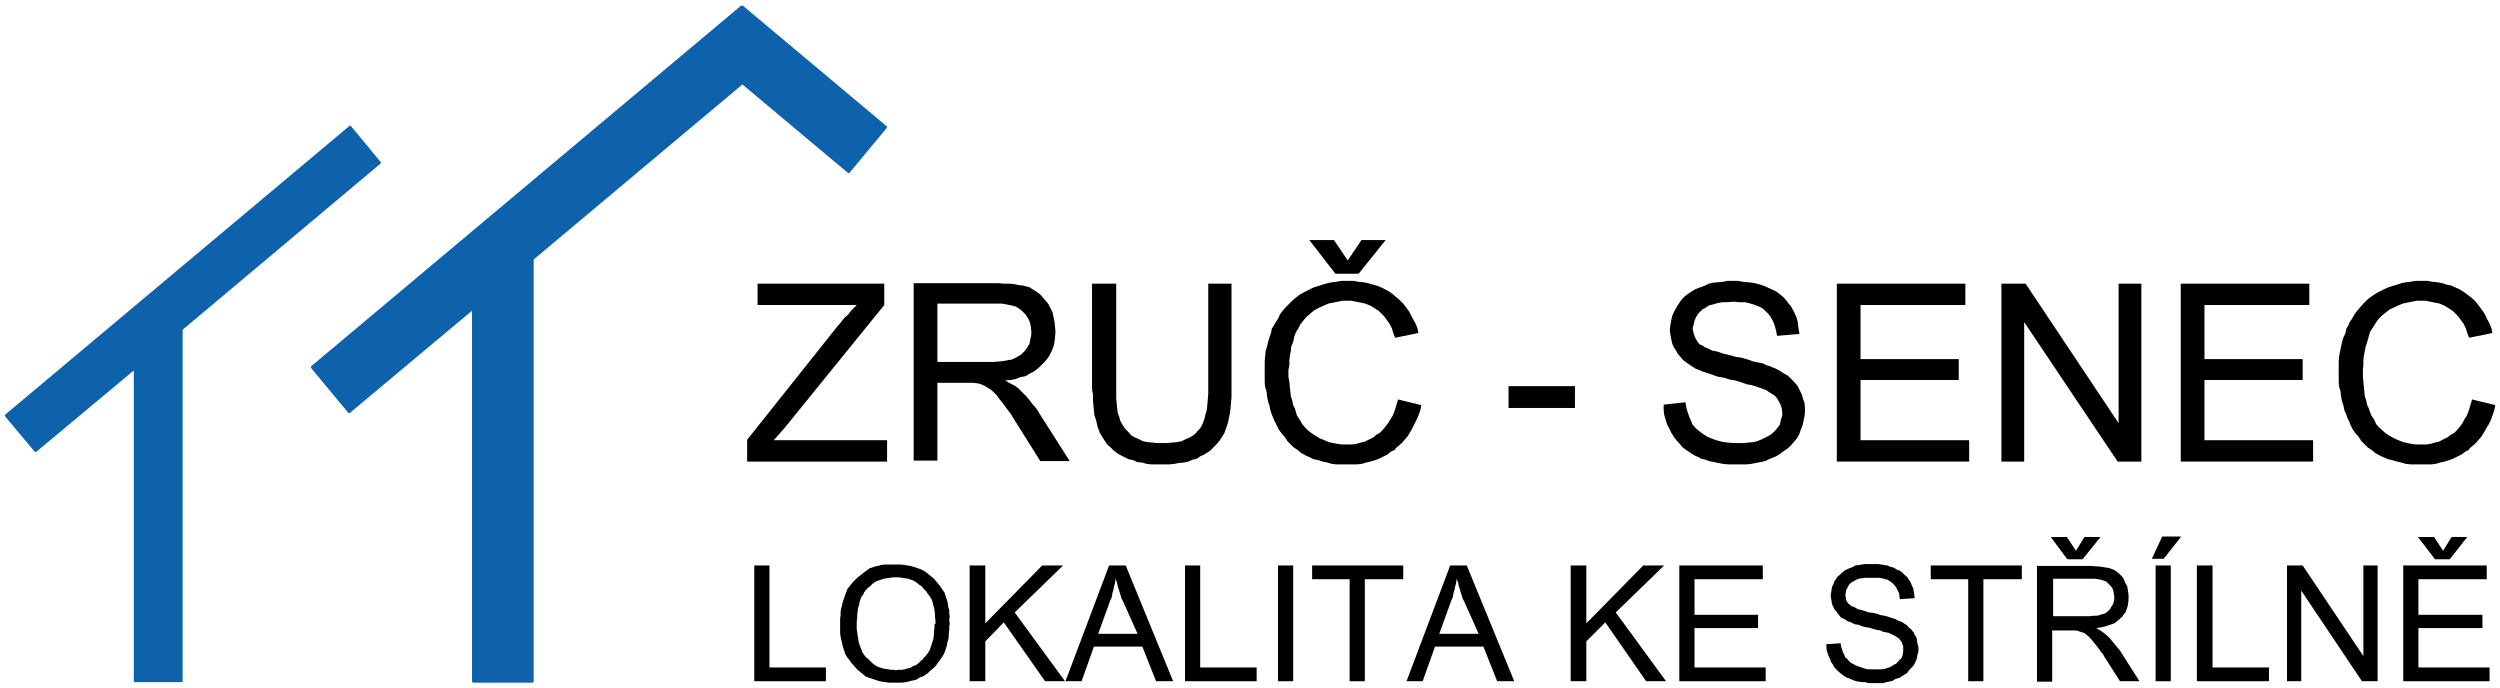 <?xml version="1.0" encoding="utf-8"?>
<!-- Generator: Adobe Illustrator 25.2.0, SVG Export Plug-In . SVG Version: 6.00 Build 0)  -->
<svg version="1.1" id="Vrstva_1" xmlns="http://www.w3.org/2000/svg" xmlns:xlink="http://www.w3.org/1999/xlink" x="0px" y="0px"
	 viewBox="0 0 527 145.1" style="enable-background:new 0 0 527 145.1;" xml:space="preserve">
<style type="text/css">
	.st0{fill-rule:evenodd;clip-rule:evenodd;}
	.st1{fill:#0E62AC;}
</style>
<g>
	<g>
		<polygon class="st0" points="187,92.8 163.1,92.8 165.4,90.2 186.4,64.3 186.4,59.8 159.7,59.8 159.7,64.3 180.6,64.3 180,64.9 
			179.4,65.5 178.8,66.3 178,67 177.3,67.9 176.6,68.7 157.5,92.7 157.5,97.3 187,97.3 		"/>
		<path class="st0" d="M206,80.8l0.5,0.1l1,0.4l0.8,0.5l0.4,0.2l0.7,0.6l0.7,0.7l0.7,1l0.1,0.1l0.5,0.6l0.5,0.7l0.6,0.8l0.6,0.8
			l0.6,1l0.7,1.1l4.9,7.8h6.2L219,87l-0.2-0.4l-0.6-0.8l-0.7-0.8l-0.6-0.8l-0.6-0.7l-0.7-0.7l-0.6-0.6l-0.4-0.4l-0.7-0.5l-1-0.5
			l-1-0.6l1.1-0.1l1.1-0.2l1-0.4l1.1-0.2l0.8-0.5l0.8-0.4l0.7-0.5l0.7-0.6l0.6-0.6l0.4-0.4l0.6-0.7l0.5-0.8l0.4-0.8l0.4-1l0.2-1
			l0.1-1l0.1-1.1l-0.1-1l-0.1-1l-0.2-1l-0.2-1l-0.4-0.8l-0.5-1l-0.4-0.5l-0.7-0.8l-0.6-0.7l-0.8-0.6l-0.8-0.5l-0.8-0.5l-0.5-0.1
			l-0.7-0.2l-1-0.1l-0.8-0.2l-1.1-0.1h-1.1l-1.2-0.1h-1.3h-16.6v37.4h5V80.7h5.6h2L206,80.8z M197.6,76.4V64h11.8h1.8l1.1,0.2l1,0.2
			l0.8,0.2l0.8,0.5l0.6,0.5l0.7,0.7l0.5,0.8l0.4,0.8l0.2,1l0.1,1v0.6l-0.2,1l-0.2,1l-0.5,0.8L216,74l-0.7,0.7l-0.8,0.5l-1,0.5
			l-0.2,0.1l-0.7,0.1l-1,0.2l-1,0.1l-1.2,0.1h-11.8V76.4z"/>
		<polygon class="st0" points="251.4,96.9 252.3,96.7 253,96.2 253.9,95.8 254,95.7 255,95.1 255.7,94.4 256.4,93.7 257,93 
			257.6,92.1 258.1,91.3 258.4,90.4 258.7,89.6 258.9,88.9 259.1,87.9 259.3,87 259.4,86 259.5,84.9 259.6,83.8 259.6,82.8 
			259.6,81.4 259.6,59.8 254.7,59.8 254.7,82.9 254.6,84.2 254.5,85.4 254.4,86.4 254.1,87.4 253.9,88.3 253.6,89.1 253.3,89.8 
			252.9,90.4 252.4,90.9 252.1,91.3 251.5,91.8 250.8,92.2 249.9,92.6 249.1,93 248.1,93.2 247,93.3 245.8,93.4 244.6,93.4 
			244,93.4 243,93.3 241.9,93.2 240.9,93 240.1,92.6 239.2,92.2 238.5,91.8 237.8,91 237.1,90.3 236.6,89.5 236.1,88.6 236.1,88.5 
			235.9,87.8 235.6,87 235.5,86.1 235.4,85 235.3,84 235.3,82.8 235.3,81.4 235.3,59.8 230.2,59.8 230.2,82 230.4,83.2 230.4,84.4 
			230.5,85.5 230.6,86.5 230.7,87.6 231,88.4 231.2,89.2 231.4,90.1 231.7,90.8 231.8,91.2 232.3,92 232.8,92.8 233.4,93.7 
			234.1,94.3 234.8,95 235.6,95.6 236.5,96.1 237.1,96.4 237.9,96.8 238.9,97 239.7,97.4 240.7,97.5 241.8,97.8 242.8,97.9 
			243.9,97.9 245.1,97.9 245.2,97.9 246.3,97.9 247.5,97.8 248.5,97.6 249.6,97.5 250.5,97.3 		"/>
		<polygon class="st0" points="297.2,91.2 297.7,90.3 298.1,89.5 298.6,88.5 299,87.6 299.4,86.5 299.6,85.4 294.7,84.2 294.6,84.6 
			294.3,85.6 294,86.6 293.6,87.6 293.1,88.4 292.6,89.2 292,90 291.4,90.7 290.8,91.3 290.2,91.6 289.5,92.2 288.7,92.6 
			287.7,93.1 286.8,93.3 285.8,93.6 284.8,93.7 283.8,93.7 283,93.7 282.1,93.6 281.1,93.4 280.1,93.2 279.2,92.8 278.2,92.4 
			277.4,91.9 276.6,91.4 275.8,90.8 275.1,90.1 274.5,89.4 274,88.5 273.4,87.6 273.1,86.6 273,86.2 272.6,85.4 272.4,84.4 
			272.1,83.5 272,82.5 271.9,81.6 271.8,80.5 271.6,79.4 271.6,78.3 271.6,78 271.8,77 271.8,75.9 271.9,75 272.1,74 272.2,73 
			272.6,72.1 272.8,71.1 272.8,71 273.2,70 273.7,69.2 274.1,68.4 274.8,67.5 275.4,66.8 276.1,66.2 276.9,65.5 277.4,65.2 
			278.2,64.8 279.1,64.4 280,64 281,63.8 282,63.6 283,63.4 284.1,63.4 284.8,63.4 285.9,63.6 286.9,63.8 287.8,64 288.8,64.4 
			289.5,64.8 290.4,65.4 290.5,65.4 291.1,66 291.8,66.7 292.3,67.4 292.9,68.2 293.4,69.2 293.7,70.2 294.1,71.2 299,70.2 
			298.8,69.2 298.4,68.2 297.9,67.3 297.4,66.4 297,65.6 296.4,64.8 295.8,64 295.1,63.3 294.4,62.7 293.7,62.1 293.6,62 
			292.9,61.5 292,61 291.2,60.6 290.2,60.2 289.4,60 288.4,59.7 287.4,59.5 286.4,59.4 285.3,59.2 284.2,59.2 282.8,59.2 
			281.7,59.4 280.8,59.5 279.8,59.7 278.8,60 277.9,60.3 276.9,60.6 276.1,61 275.1,61.5 274.9,61.6 274,62.1 273.2,62.7 
			272.5,63.3 271.8,64 271,64.8 270.4,65.5 269.8,66.3 269.4,67.2 268.8,68.1 268.6,68.5 268.1,69.3 267.9,70.3 267.6,71.1 
			267.3,72.1 267.1,73 266.8,74 266.7,75.1 266.6,76.2 266.6,77.2 266.6,78.3 266.6,78.6 266.6,79.5 266.6,80.6 266.7,81.6 
			267,82.6 267.1,83.6 267.3,84.6 267.6,85.5 267.8,86.5 268.1,87.4 268.5,88.3 268.6,88.6 269.1,89.6 269.6,90.6 270.2,91.4 
			270.8,92.1 271.4,93 272.1,93.7 272.7,94.3 273.6,94.9 274.3,95.5 274.5,95.6 275.4,96.1 276.1,96.4 276.9,96.8 277.9,97 
			278.8,97.3 279.8,97.5 280.8,97.8 281.8,97.9 283,97.9 284.1,97.9 284.8,97.9 285.9,97.9 287,97.8 288,97.5 288.9,97.3 289.9,97 
			290.7,96.7 291.7,96.2 292.5,95.8 293.2,95.2 294.1,94.8 294.1,94.6 294.8,94 295.5,93.4 296.1,92.7 296.7,92 		"/>
		<polygon class="st0" points="286.4,57.7 292.1,50.6 287,50.6 284.1,54.9 281.2,50.6 276,50.6 281.5,57.7 		"/>
		<rect x="318" y="81.4" class="st0" width="14" height="4.6"/>
		<polygon class="st0" points="380.1,84.1 379.8,83.1 379.4,82.3 378.9,81.3 378.8,81.2 378.2,80.5 377.6,79.9 376.9,79.2 376,78.7 
			375.1,78.1 374.1,77.6 373.8,77.5 373.1,77.2 372.4,77 371.6,76.6 370.6,76.4 369.6,76.2 368.5,75.8 367.1,75.4 365.8,75.2 
			364.4,74.8 363.1,74.5 362,74.1 360.9,73.9 360.1,73.5 359.4,73.2 358.8,72.8 358.3,72.6 357.8,72 357.3,71.1 357,70.2 
			356.8,69.2 357,68.5 357.2,67.6 357.6,66.7 358.1,66 358.9,65.2 359.5,64.9 360.2,64.4 361,64.2 362,63.9 363.1,63.7 364.1,63.7 
			365.5,63.6 366.6,63.7 367.8,63.7 368.7,63.9 369.7,64.2 370.5,64.5 371.4,64.9 372,65.4 372.1,65.5 372.8,66.2 373.3,66.9 
			373.8,67.8 374.1,68.6 374.4,69.7 374.6,70.8 379.3,70.4 379.3,70.2 379.1,69.1 379,68.1 378.8,67.2 378.4,66.2 378,65.4 
			377.5,64.5 377.2,64.2 376.6,63.4 376,62.7 375.3,62.1 374.5,61.5 373.5,61 372.6,60.6 372.2,60.4 371.4,60.1 370.4,59.8 
			369.4,59.6 368.5,59.5 367.4,59.4 366.3,59.2 365.2,59.2 364.1,59.2 363.2,59.4 362.1,59.5 361.1,59.6 360.2,59.8 359.4,60.2 
			358.4,60.6 358.3,60.6 357.3,61 356.5,61.5 355.6,62.1 354.9,62.7 354.3,63.4 353.7,64.3 353.4,64.8 352.9,65.7 352.5,66.6 
			352.3,67.5 352.1,68.6 352,69.6 352.1,70.5 352.3,71.5 352.5,72.4 352.9,73.3 353.5,74.2 353.6,74.5 354.2,75.2 354.8,75.9 
			355.6,76.5 356.5,77.1 357.4,77.7 357.7,77.8 358.4,78.1 359.1,78.4 360.1,78.7 361,79 362.1,79.4 363.3,79.6 364.6,80 
			365.8,80.2 367.1,80.6 368.2,81 369.3,81.2 370,81.4 370.8,81.7 371.2,81.8 371.4,81.9 372.4,82.3 373.3,82.9 374.1,83.4 
			374.7,84.1 374.8,84.3 375.3,85.2 375.6,86.1 375.7,87.1 375.7,87.6 375.4,88.5 375.2,89.5 374.6,90.3 374,91 373.3,91.6 
			372.4,92.1 371.4,92.6 370.4,93 369.6,93.2 368.5,93.3 367.5,93.4 366.4,93.4 365.5,93.4 364.4,93.3 363.4,93.2 362.5,93 
			361.5,92.7 360.7,92.4 359.8,92 358.9,91.4 358.1,90.8 357.4,90.2 356.8,89.5 356.5,88.8 356.1,87.9 355.8,87 355.5,86 
			355.3,84.8 350.7,85.3 350.7,86.4 350.8,87.4 351.1,88.4 351.4,89.4 351.8,90.2 352.3,91.2 352.8,92 352.8,92.1 353.4,92.8 
			354.1,93.6 354.7,94.3 355.5,94.9 356.4,95.5 357.2,96 358.1,96.4 358.6,96.7 359.5,96.9 360.3,97.2 361.3,97.4 362.2,97.6 
			363.3,97.8 364.4,97.9 365.5,97.9 366.7,97.9 367,97.9 368.1,97.9 369.1,97.8 370.1,97.6 371.1,97.4 372.1,97.2 372.9,96.8 
			373.9,96.4 374.4,96.2 375.2,95.7 376,95.1 376.9,94.5 377.6,93.8 378.2,93.1 378.8,92.4 379.3,91.5 379.6,90.6 380,89.6 
			380.2,88.6 380.4,87.7 380.5,86.7 380.5,86 380.4,85 		"/>
		<polygon class="st0" points="415.1,92.8 392.2,92.8 392.2,80.1 412.9,80.1 412.9,75.7 392.2,75.7 392.2,64.3 414.3,64.3 
			414.3,59.8 387.2,59.8 387.2,97.3 415.1,97.3 		"/>
		<polygon class="st0" points="446.6,89.2 427,59.8 421.9,59.8 421.9,97.3 426.7,97.3 426.7,67.9 446.4,97.3 451.4,97.3 451.4,59.8 
			446.6,59.8 		"/>
		<polygon class="st0" points="487.6,92.8 464.7,92.8 464.7,80.1 485.4,80.1 485.4,75.7 464.7,75.7 464.7,64.3 486.8,64.3 
			486.8,59.8 459.7,59.8 459.7,97.3 487.6,97.3 		"/>
		<polygon class="st0" points="521.1,84.2 521,84.6 520.7,85.6 520.4,86.6 520,87.6 519.5,88.4 519.1,89.2 518.5,90 517.9,90.7 
			517.3,91.3 516.7,91.6 515.9,92.2 515.1,92.6 514.1,93.1 513.2,93.3 512.2,93.6 511.3,93.7 510.2,93.7 509.5,93.7 508.5,93.6 
			507.5,93.4 506.6,93.2 505.6,92.8 504.7,92.4 503.8,91.9 503,91.4 502.3,90.8 501.5,90.1 500.9,89.4 500.5,88.5 499.9,87.6 
			499.5,86.6 499.4,86.2 499,85.4 498.8,84.4 498.5,83.5 498.4,82.5 498.3,81.6 498.2,80.5 498.1,79.4 498.1,78.3 498.1,78 
			498.2,77 498.2,75.9 498.3,75 498.5,74 498.7,73 499,72.1 499.3,71.1 499.3,71 499.6,70 500.1,69.2 500.6,68.4 501.2,67.5 
			501.8,66.8 502.5,66.2 503.4,65.5 503.8,65.2 504.7,64.8 505.5,64.4 506.5,64 507.4,63.8 508.4,63.6 509.5,63.4 510.5,63.4 
			511.3,63.4 512.3,63.6 513.3,63.8 514.3,64 515.2,64.4 515.9,64.8 516.8,65.4 516.9,65.4 517.5,66 518.2,66.7 518.7,67.4 
			519.3,68.2 519.8,69.2 520.1,70.2 520.5,71.2 525.4,70.2 525.2,69.2 524.8,68.2 524.3,67.3 523.9,66.4 523.4,65.6 522.8,64.8 
			522.2,64 521.6,63.3 520.9,62.7 520.1,62.1 520,62 519.3,61.5 518.5,61 517.6,60.6 516.7,60.2 515.8,60 514.9,59.7 513.8,59.5 
			512.8,59.4 511.7,59.2 510.7,59.2 509.2,59.2 508.1,59.4 507.2,59.5 506.2,59.7 505.3,60 504.3,60.3 503.4,60.6 502.5,61 
			501.5,61.5 501.3,61.6 500.5,62.1 499.6,62.7 498.9,63.3 498.2,64 497.5,64.8 496.9,65.5 496.3,66.3 495.8,67.2 495.2,68.1 
			495.1,68.5 494.6,69.3 494.4,70.3 494,71.1 493.7,72.1 493.5,73 493.3,74 493.1,75.1 493,76.2 493,77.2 493,78.3 493,78.6 
			493,79.5 493,80.6 493.1,81.6 493.4,82.6 493.5,83.6 493.7,84.6 494,85.5 494.2,86.5 494.6,87.4 494.9,88.3 495.1,88.6 
			495.5,89.6 496,90.6 496.6,91.4 497.2,92.1 497.8,93 498.5,93.7 499.1,94.3 500,94.9 500.7,95.5 500.9,95.6 501.8,96.1 
			502.5,96.4 503.4,96.8 504.3,97 505.3,97.3 506.2,97.5 507.2,97.8 508.3,97.9 509.5,97.9 510.5,97.9 511.3,97.9 512.3,97.9 
			513.4,97.8 514.4,97.5 515.3,97.3 516.3,97 517.1,96.7 518.1,96.2 518.9,95.8 519.7,95.2 520.5,94.8 520.5,94.6 521.2,94 
			521.9,93.4 522.5,92.7 523.1,92 523.6,91.2 524.1,90.3 524.6,89.5 525.1,88.5 525.4,87.6 525.8,86.5 526,85.4 		"/>
		<polygon class="st0" points="162.2,119.2 159,119.2 159,143.6 174.1,143.6 174.1,140.7 162.2,140.7 		"/>
		<path class="st0" d="M200.2,129.9l-0.1-0.6v-0.7l-0.2-0.6l-0.1-0.7l-0.1-0.6l-0.2-0.6l-0.2-0.6l-0.2-0.6l-0.1-0.1l-0.4-0.6
			l-0.4-0.6l-0.4-0.5l-0.5-0.6l-0.4-0.5l-0.5-0.4l-0.6-0.5l-0.5-0.4l-0.6-0.4l-0.4-0.2l-0.5-0.2l-0.6-0.2l-0.6-0.2l-0.7-0.2
			l-0.6-0.1l-0.6-0.1L190,119h-0.6h-0.7h-1l-0.7,0h-0.6l-0.7,0.1l-0.6,0.2l-0.6,0.1l-0.6,0.2l-0.6,0.2l-0.5,0.4l-0.6,0.4l-0.5,0.4
			l-0.5,0.4l-0.5,0.4l-0.5,0.5l-0.4,0.4l-0.4,0.5l-0.4,0.5l-0.4,0.5l-0.2,0.6l-0.2,0.5l-0.2,0.6l-0.2,0.6l-0.2,0.6l-0.1,0.6
			l-0.2,0.6l-0.1,0.7v0.7l-0.1,0.7v0.7v0.7v0.4v0.7v0.6l0.1,0.7l0.1,0.6l0.2,0.6l0.1,0.6l0.2,0.7l0.2,0.6l0.2,0.6l0.1,0.2l0.4,0.6
			l0.4,0.5l0.4,0.6l0.5,0.5l0.4,0.5l0.5,0.5l0.5,0.4l0.6,0.5l0.5,0.4l0.5,0.2l0.6,0.2l0.6,0.2l0.6,0.2l0.6,0.2l0.6,0.1l0.7,0.1
			l0.6,0.1h0.7h0.7h0.1h0.7h0.7l0.6-0.1l0.6-0.1l0.7-0.2l0.6-0.1l0.6-0.2l0.6-0.4l0.6-0.2l0.2-0.1l0.6-0.4l0.5-0.4l0.5-0.5l0.5-0.4
			l0.5-0.5l0.4-0.6l0.4-0.5l0.4-0.6l0.4-0.6l0.1-0.2l0.2-0.5l0.2-0.6l0.2-0.6l0.1-0.7l0.2-0.6l0.1-0.6v-0.7l0.1-0.6v-0.7l0.1-0.7
			v-0.1l-0.1-0.7L200.2,129.9L200.2,129.9z M197,131.5v0.7l-0.1,0.7v0.7l-0.1,0.7l-0.1,0.6l-0.2,0.6l-0.2,0.6l-0.2,0.6l-0.2,0.5
			l-0.4,0.6l-0.4,0.5l-0.4,0.4l-0.1,0.2l-0.5,0.4l-0.5,0.5l-0.5,0.4l-0.6,0.2l-0.6,0.4l-0.6,0.1l-0.6,0.2l-0.6,0.1h-0.7l-0.7,0.1
			l-0.1-0.1h-0.7l-0.6-0.1l-0.6-0.1l-0.6-0.1l-0.6-0.2l-0.6-0.2l-0.6-0.4l-0.5-0.4l-0.5-0.5l-0.5-0.5l-0.2-0.1l-0.4-0.5l-0.4-0.6
			l-0.2-0.5l-0.2-0.5l-0.2-0.6l-0.2-0.6l-0.1-0.7l-0.1-0.6l-0.1-0.7l-0.1-0.7v-0.7V131l0.1-0.8v-0.7l0.1-0.7l0.1-0.7l0.2-0.6
			l0.1-0.6l0.2-0.6l0.2-0.5l0.4-0.5l0.2-0.5l0.4-0.5l0.4-0.4l0.5-0.4l0.5-0.5l0.6-0.4l0.5-0.2l0.6-0.2l0.6-0.2l0.6-0.1l0.7-0.1
			l0.6-0.1h0.7h0.6l0.7,0.1l0.6,0.1l0.6,0.1l0.6,0.2l0.6,0.2l0.6,0.4l0.5,0.4l0.6,0.4l0.4,0.5l0.5,0.5l0.4,0.6l0.4,0.5l0.4,0.7
			l0.2,0.5l0.1,0.6l0.2,0.6l0.1,0.7l0.1,0.6v0.7l0.1,0.7v0.7H197z"/>
		<polygon class="st0" points="224.1,119.2 219.7,119.2 207.7,131.4 207.7,119.2 204.4,119.2 204.4,143.6 207.7,143.6 207.7,135.2 
			211.6,131.2 220.3,143.6 224.5,143.6 213.9,129.1 		"/>
		<path class="st0" d="M233.8,119.2l-9.2,24.4h3.4l2.6-7.3h10.2l2.9,7.3h3.6l-10-24.4C237.3,119.2,233.8,119.2,233.8,119.2z
			 M239.8,133.6h-8.3l2.6-7.2l0.1-0.1l0.2-0.6l0.1-0.7l0.2-0.6l0.1-0.6l0.2-0.7l0.1-0.6l0.1-0.6l0.1,0.5l0.2,0.5l0.1,0.6l0.2,0.6
			l0.2,0.7l0.2,0.6l0.2,0.7l0.4,0.8L239.8,133.6z"/>
		<polygon class="st0" points="253,119.2 249.8,119.2 249.8,143.6 264.9,143.6 264.9,140.7 253,140.7 		"/>
		<rect x="269.4" y="119.2" class="st0" width="3.2" height="24.4"/>
		<polygon class="st0" points="276.6,122.1 284.5,122.1 284.5,143.6 287.7,143.6 287.7,122.1 295.8,122.1 295.8,119.2 276.6,119.2 
					"/>
		<path class="st0" d="M305.7,119.2l-9.2,24.4h3.4l2.6-7.3h10.2l2.9,7.3h3.6l-10-24.4C309.2,119.2,305.7,119.2,305.7,119.2z
			 M311.7,133.6h-8.3l2.6-7.2l0.1-0.1l0.2-0.6l0.1-0.7l0.2-0.6l0.1-0.6l0.2-0.7l0.1-0.6l0.1-0.6l0.1,0.5l0.2,0.5l0.1,0.6l0.2,0.6
			l0.2,0.7l0.2,0.6l0.2,0.7l0.4,0.8L311.7,133.6z"/>
		<polygon class="st0" points="350.8,119.2 346.4,119.2 334.4,131.4 334.4,119.2 331.1,119.2 331.1,143.6 334.4,143.6 334.4,135.2 
			338.4,131.2 347,143.6 351.2,143.6 340.6,129.1 		"/>
		<polygon class="st0" points="357.2,132.4 370.6,132.4 370.6,129.6 357.2,129.6 357.2,122.1 371.6,122.1 371.6,119.2 354,119.2 
			354,143.6 372.2,143.6 372.2,140.7 357.2,140.7 		"/>
		<polygon class="st0" points="404.1,135 404,134.4 403.6,133.8 403.4,133.3 403.3,133.2 402.9,132.7 402.4,132.3 402,131.8 
			401.5,131.5 400.9,131.1 400.1,130.8 400,130.8 399.6,130.5 399.2,130.4 398.6,130.2 398,130 397.3,129.8 396.6,129.7 
			395.7,129.4 394.9,129.2 393.9,129.1 393.1,128.8 392.4,128.6 391.6,128.4 391.1,128.1 390.7,127.9 390.3,127.8 390,127.5 
			389.6,127.2 389.2,126.6 389.1,126 389,125.4 389.1,124.9 389.2,124.3 389.5,123.8 389.8,123.2 390.4,122.7 390.8,122.5 
			391.3,122.2 391.8,122 392.4,121.9 393.1,121.8 393.8,121.8 394.6,121.8 395.4,121.8 396.1,121.8 396.8,121.9 397.4,122.1 
			397.9,122.2 398.5,122.6 398.8,122.8 399,123 399.3,123.3 399.7,123.8 400,124.4 400.3,125 400.4,125.6 400.5,126.3 403.6,126.1 
			403.6,126 403.5,125.2 403.4,124.6 403.3,124 403,123.4 402.8,122.8 402.4,122.2 402.3,122.1 402,121.6 401.5,121.2 401,120.7 
			400.5,120.3 399.9,120.1 399.3,119.7 399,119.6 398.5,119.5 397.9,119.2 397.1,119.1 396.6,119 395.8,118.9 395.2,118.9 
			394.5,118.9 393.1,118.9 392.5,119 391.9,119.1 391.1,119.2 390.6,119.5 390.1,119.7 390,119.7 389.4,120 388.8,120.3 
			388.3,120.7 387.8,121.2 387.3,121.6 387,122.1 386.7,122.5 386.5,123.1 386.2,123.7 386.1,124.3 386,124.9 385.9,125.6 
			386,126.2 386.1,126.8 386.2,127.4 386.5,128 386.8,128.6 387,128.7 387.3,129.2 387.7,129.7 388.1,130.2 388.8,130.5 
			389.4,130.9 389.6,131 390,131.1 390.6,131.4 391,131.6 391.8,131.7 392.5,132 393.2,132.2 394,132.3 394.9,132.6 395.7,132.8 
			396.4,132.9 397,133.2 397.6,133.3 398.1,133.4 398.4,133.5 398.5,133.6 399.2,133.9 399.7,134.2 400.3,134.6 400.6,135 
			400.8,135.2 401,135.7 401.2,136.3 401.2,137 401.2,137.2 401.1,138 400.9,138.6 400.6,139 400.5,139 400.1,139.5 399.7,139.9 
			399.1,140.2 398.5,140.6 397.9,140.8 397.3,141 396.6,141.1 396,141.1 395.2,141.1 394.6,141.1 393.9,141.1 393.3,141 
			392.7,140.8 392.1,140.6 391.5,140.4 390.9,140.1 390.3,139.8 389.8,139.4 389.4,138.9 389,138.6 388.8,138.1 388.5,137.5 
			388.3,136.9 388.1,136.3 388,135.6 385,135.8 385,136.5 385.1,137.2 385.3,137.8 385.5,138.4 385.8,139 386,139.6 386.4,140.1 
			386.4,140.2 386.7,140.7 387.2,141.2 387.7,141.7 388.1,142 388.6,142.4 389.2,142.8 389.8,143 390.2,143.2 390.7,143.4 
			391.3,143.6 391.9,143.7 392.6,143.8 393.2,143.8 393.9,144 394.6,144 395.4,144 395.6,144 396.3,144 397,144 397.6,143.8 
			398.2,143.7 399,143.5 399.4,143.2 400,143 400.4,142.9 401,142.5 401.5,142.2 402.1,141.8 402.4,141.3 402.9,140.8 403.3,140.4 
			403.6,139.9 403.9,139.3 404.1,138.7 404.2,138 404.4,137.4 404.4,136.8 404.4,136.3 404.2,135.7 		"/>
		<polygon class="st0" points="407,122.1 414.9,122.1 414.9,143.6 418.1,143.6 418.1,122.1 426.2,122.1 426.2,119.2 407,119.2 		"/>
		<path class="st0" d="M446.6,136.8l-0.5-0.6l-0.4-0.5l-0.5-0.6l-0.4-0.5l-0.5-0.5l-0.5-0.4l-0.1-0.1l-0.5-0.4l-0.6-0.4l-0.7-0.4
			l0.6-0.1l0.7-0.1l0.7-0.2l0.6-0.2l0.6-0.2l0.6-0.2l0.5-0.4l0.5-0.4l0.4-0.4l0.2-0.1l0.4-0.6l0.4-0.5l0.2-0.6l0.2-0.6l0.1-0.6
			l0.1-0.7V126v-0.6l-0.1-0.7l-0.1-0.6l-0.1-0.6l-0.4-0.6l-0.2-0.6l-0.2-0.4l-0.4-0.5l-0.5-0.5l-0.5-0.4l-0.6-0.4l-0.6-0.2l-0.2-0.1
			l-0.5-0.1l-0.6-0.1l-0.6-0.1l-0.6-0.1h-0.7l-0.8-0.1h-0.8h-10.8v24.4h3.2v-10.8h3.7h1.3l0.5,0.1l0.2,0.1l0.6,0.2l0.6,0.2l0.2,0.2
			l0.5,0.4l0.5,0.5l0.5,0.6l0.4,0.5l0.4,0.5l0.4,0.5l0.4,0.6l0.5,0.6l0.4,0.7l3.2,5h4.1l-4.2-6.6L446.6,136.8z M432.7,122h7.7h1.2
			l0.7,0.1l0.6,0.1l0.6,0.2l0.5,0.2l0.4,0.4l0.5,0.5l0.4,0.5l0.2,0.6l0.1,0.6l0.1,0.7v0.2l-0.1,0.7l-0.2,0.6L445,128l-0.2,0.4
			l-0.5,0.5l-0.5,0.4l-0.7,0.2H443l-0.5,0.2l-0.6,0.1h-0.6l-0.8,0.1h-0.7h-7V122H432.7z"/>
		<polygon class="st0" points="442.8,113.2 439.4,113.2 437.6,116.1 435.7,113.2 432.3,113.2 435.8,117.9 439,117.9 		"/>
		<rect x="454.4" y="119.2" class="st0" width="3.2" height="24.4"/>
		<polygon class="st0" points="453.6,117.8 456.1,117.8 459.8,113.1 455.8,113.1 		"/>
		<polygon class="st0" points="466.4,119.2 463.1,119.2 463.1,143.6 478.3,143.6 478.3,140.7 466.4,140.7 		"/>
		<polygon class="st0" points="498.2,138.3 485.4,119.2 482.1,119.2 482.1,143.6 485.1,143.6 485.1,124.5 497.9,143.6 501.2,143.6 
			501.2,119.2 498.2,119.2 		"/>
		<polygon class="st0" points="509.8,132.4 523.3,132.4 523.3,129.6 509.8,129.6 509.8,122.1 524.2,122.1 524.2,119.2 506.6,119.2 
			506.6,143.6 524.8,143.6 524.8,140.7 509.8,140.7 		"/>
		<polygon class="st0" points="520.1,113.2 516.8,113.2 515,116.1 513.1,113.2 509.7,113.2 513.3,117.9 516.4,117.9 		"/>
	</g>
	<g>
		<g>
			<path class="st1" d="M80.2,34.1L74,26.6c-0.1-0.1-0.1-0.1-0.2-0.1s-0.2,0-0.2,0.1L1.1,87.4c-0.1,0.1-0.1,0.3,0,0.4l6.2,7.4
				c0.1,0.1,0.3,0.1,0.4,0l20.5-17.1v65.4c0,0.2,0.1,0.3,0.3,0.3h9.7c0.2,0,0.3-0.1,0.3-0.3v-74l41.7-35
				C80.3,34.4,80.3,34.2,80.2,34.1z"/>
			<path class="st1" d="M186.9,26.6L156.6,1.2h-0.1h-0.1h-0.1h-0.1l-90.6,76c-0.1,0.1-0.1,0.3,0,0.4l7.8,9.4
				c0.1,0.1,0.1,0.1,0.2,0.1s0.2,0,0.2-0.1l25.7-21.5v78.1c0,0.2,0.1,0.3,0.3,0.3h12.4c0.2,0,0.3-0.1,0.3-0.3V54.7l44-36.9
				l19.2,16.1l3,2.5c0.1,0,0.1,0.1,0.2,0.1l0,0c0.1,0,0.2,0,0.2-0.1l7.8-9.4C187,26.9,187,26.7,186.9,26.6z"/>
		</g>
	</g>
</g>
</svg>

